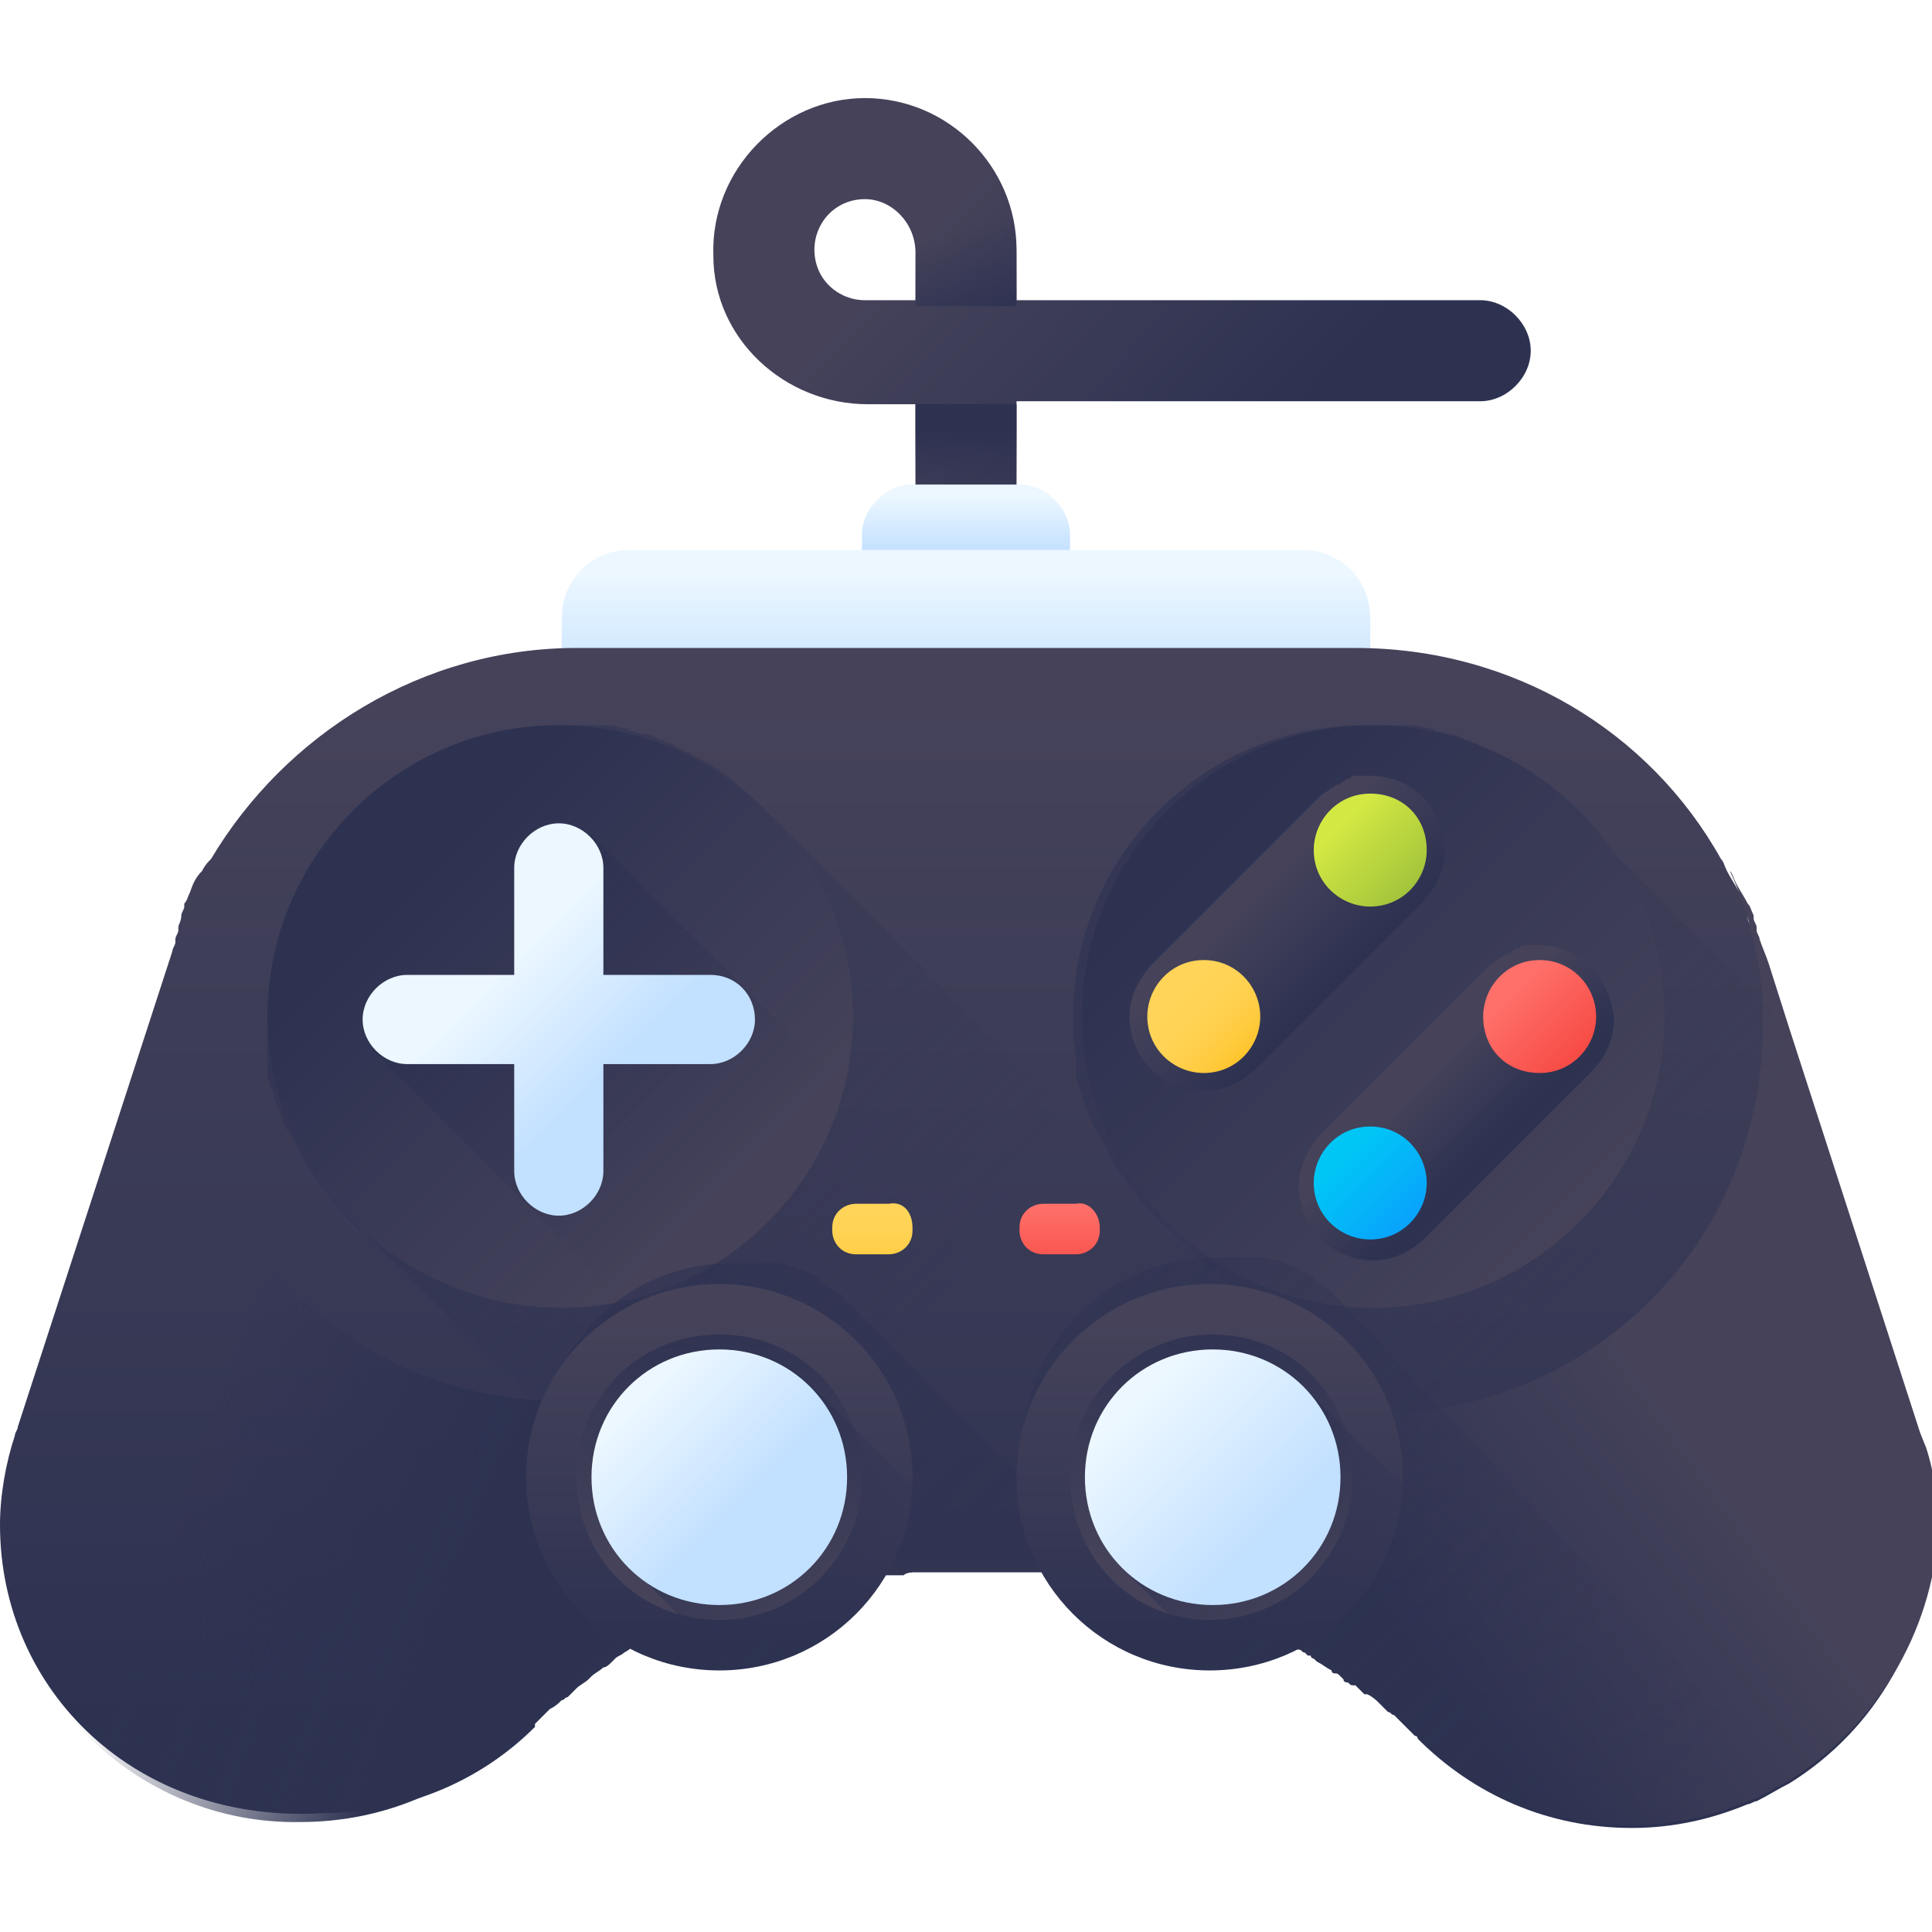 <?xml version="1.0" encoding="utf-8"?>
<!-- Generator: Adobe Illustrator 26.5.0, SVG Export Plug-In . SVG Version: 6.00 Build 0)  -->
<svg version="1.1" id="Layer_1" xmlns="http://www.w3.org/2000/svg" xmlns:xlink="http://www.w3.org/1999/xlink" x="0px" y="0px"
	 width="65px" height="65px" viewBox="0 0 65 65" style="enable-background:new 0 0 65 65;" xml:space="preserve">
<style type="text/css">
	.st0{fill:url(#SVGID_1_);}
	.st1{fill:url(#SVGID_00000108285671541341235380000004437214256520714680_);}
	.st2{fill:url(#SVGID_00000020378640461865547420000004046712986005375897_);}
	.st3{fill:url(#SVGID_00000127724128184527843630000006186137129297860271_);}
	.st4{fill:url(#SVGID_00000028303961540587247550000003216063762238077082_);}
	.st5{fill:url(#SVGID_00000158021575530429903530000014083429225513769390_);}
	.st6{fill:url(#SVGID_00000132792139277943624730000012062133768035653784_);}
	.st7{fill:url(#SVGID_00000096058525527375274740000013324025607290011295_);}
	.st8{fill:url(#SVGID_00000040550324634019305200000000469994907893386896_);}
	.st9{fill:url(#SVGID_00000088848255872126553750000016338486335028892557_);}
	.st10{fill:url(#SVGID_00000065759429589643157430000008012759374431444896_);}
	.st11{fill:url(#SVGID_00000070113489974905755790000008954173487816513433_);}
	.st12{fill:url(#SVGID_00000113339984381533918900000000244907246982267028_);}
	.st13{fill:url(#SVGID_00000095322463604595157000000006495002531729133754_);}
	.st14{fill:url(#SVGID_00000176017201674515198190000016820183268074632079_);}
	.st15{fill:url(#SVGID_00000138555162397056984370000007525494529919598779_);}
	.st16{fill:url(#SVGID_00000145019721295131926610000003202512606817739661_);}
	.st17{fill:url(#SVGID_00000177469152324379896940000009824348855991289994_);}
	.st18{fill:url(#SVGID_00000097475748248485773210000016511216491769816498_);}
	.st19{fill:url(#SVGID_00000097497230031230278330000002162040345238173319_);}
	.st20{fill:url(#SVGID_00000142898804766768354240000010150643568291388094_);}
	.st21{fill:url(#SVGID_00000005958434219131965660000000664496496231114644_);}
	.st22{fill:url(#SVGID_00000052785665175834629830000013425051127668651163_);}
	.st23{fill:url(#SVGID_00000083797543432145247410000012717971706604621464_);}
	.st24{fill:url(#SVGID_00000027584162158553564450000008444100718243767429_);}
	.st25{fill:url(#SVGID_00000157277231030041909270000009284042712542260114_);}
	.st26{fill:url(#SVGID_00000080889149246262884130000001062931251703214756_);}
	.st27{fill:url(#SVGID_00000091014598361282297240000015184551588872824504_);}
	.st28{fill:url(#SVGID_00000129886494969809298830000011933923007590550155_);}
	.st29{fill:url(#SVGID_00000051365409979412276580000008483874622395187372_);}
	.st30{fill:url(#SVGID_00000049910471253303709460000016106328893733585825_);}
</style>
<linearGradient id="SVGID_1_" gradientUnits="userSpaceOnUse" x1="32.439" y1="58.67" x2="42.085" y2="49.495" gradientTransform="matrix(1 0 0 -1 0 65)">
	<stop  offset="0" style="stop-color:#45425A"/>
	<stop  offset="1" style="stop-color:#2D3251"/>
</linearGradient>
<path class="st0" d="M34.2,18.1h-3.4v-4.5h-1.6c-2.8,0-5.2-2.2-5.2-5c-0.1-2.9,2.3-5.3,5.1-5.3h0c2.8,0,5.1,2.3,5.1,5.1v1.7h15.6
	c0.9,0,1.7,0.8,1.7,1.7c0,0.9-0.8,1.7-1.7,1.7H34.2V18.1z M29.1,6.7c-1,0-1.7,0.8-1.7,1.7c0,1,0.8,1.7,1.7,1.7h1.7V8.5
	C30.8,7.5,30,6.7,29.1,6.7z"/>
<linearGradient id="SVGID_00000060739881166586829110000009895202703286884745_" gradientUnits="userSpaceOnUse" x1="32.5" y1="48.306" x2="32.5" y2="46.399" gradientTransform="matrix(1 0 0 -1 0 65)">
	<stop  offset="0" style="stop-color:#ECF7FF"/>
	<stop  offset="1" style="stop-color:#C2E0FF"/>
</linearGradient>
<path style="fill:url(#SVGID_00000060739881166586829110000009895202703286884745_);" d="M36,19.8H29V18c0-0.9,0.8-1.7,1.7-1.7h3.6
	c0.9,0,1.7,0.8,1.7,1.7V19.8z"/>
<linearGradient id="SVGID_00000009583707098580728110000004350138190472603815_" gradientUnits="userSpaceOnUse" x1="32.5" y1="45.681" x2="32.5" y2="41.368" gradientTransform="matrix(1 0 0 -1 0 65)">
	<stop  offset="0" style="stop-color:#ECF7FF"/>
	<stop  offset="1" style="stop-color:#C2E0FF"/>
</linearGradient>
<path style="fill:url(#SVGID_00000009583707098580728110000004350138190472603815_);" d="M46.1,26.4H18.9v-5.6c0-1.3,1-2.3,2.3-2.3
	h22.6c1.3,0,2.3,1,2.3,2.3V26.4z"/>
<linearGradient id="SVGID_00000084509983454580341690000002093314826838634936_" gradientUnits="userSpaceOnUse" x1="32.5" y1="41.587" x2="32.5" y2="6.576" gradientTransform="matrix(1 0 0 -1 0 65)">
	<stop  offset="0" style="stop-color:#45425A"/>
	<stop  offset="1" style="stop-color:#2D3251"/>
</linearGradient>
<path style="fill:url(#SVGID_00000084509983454580341690000002093314826838634936_);" d="M64.6,48.4c0.3,0.9,0.4,1.9,0.4,2.9
	c0,3.7-1.9,6.9-4.8,8.7c-0.4,0.2-0.7,0.4-1.1,0.6c-0.1,0-0.2,0.1-0.3,0.1c-1.2,0.5-2.5,0.8-3.9,0.8c-2.8,0-5.3-1.1-7.2-3
	c0,0,0,0,0,0c0,0,0,0,0,0c0,0,0-0.1-0.1-0.1c-0.1-0.1-0.1-0.1-0.2-0.2c-0.1-0.1-0.1-0.1-0.2-0.2c-0.1-0.1-0.1-0.1-0.2-0.2
	c0,0-0.1-0.1-0.1-0.1c0,0,0,0,0,0c0,0,0,0,0,0c-0.1,0-0.1-0.1-0.2-0.1c-0.1-0.1-0.2-0.2-0.3-0.3c-0.1-0.1-0.2-0.2-0.4-0.3
	c0,0,0,0-0.1,0c0,0,0,0,0,0c0,0,0,0,0,0c0,0,0,0,0,0c0,0-0.1-0.1-0.1-0.1c0,0,0,0,0,0c-0.1-0.1-0.1-0.1-0.2-0.2c0,0,0,0,0,0
	c0,0,0,0-0.1,0c0,0,0,0,0,0c0,0,0,0,0,0c-0.1,0-0.1-0.1-0.2-0.1c0,0-0.1,0-0.1-0.1c0,0-0.1-0.1-0.1-0.1c0,0,0,0,0,0
	c-0.1-0.1-0.1-0.1-0.2-0.1c0,0-0.1,0-0.1-0.1c0,0,0,0,0,0c0,0,0,0,0,0c0,0,0,0,0,0c-0.2-0.1-0.3-0.2-0.5-0.3c0,0-0.1-0.1-0.1-0.1
	c0,0-0.1,0-0.1-0.1c0,0,0,0,0,0v0c0,0,0,0,0,0c0,0,0,0-0.1,0c0,0-0.1-0.1-0.1-0.1c-0.1,0-0.1-0.1-0.2-0.1c-0.1,0-0.1-0.1-0.2-0.1
	c0,0,0,0,0,0c0,0,0,0,0,0c0,0,0,0-0.1,0c-0.1-0.1-0.3-0.2-0.4-0.2c0,0,0,0,0,0c0,0,0,0,0,0c-0.1-0.1-0.3-0.1-0.4-0.2
	c-0.1,0-0.2-0.1-0.2-0.1c-0.1,0-0.1-0.1-0.2-0.1c0,0,0,0,0,0c0,0,0,0,0,0c-0.1,0-0.1-0.1-0.2-0.1c0,0,0,0,0,0c0,0-0.1,0-0.1-0.1
	c-0.1,0-0.2-0.1-0.3-0.1c0,0-0.1,0-0.1-0.1c0,0-0.1,0-0.1,0c0,0,0,0,0,0c0,0,0,0,0,0c0,0,0,0-0.1,0c0,0-0.1,0-0.1,0c0,0,0,0-0.1,0
	c0,0,0,0,0,0c0,0,0,0,0,0c0,0,0,0,0,0c0,0-0.1,0-0.1,0c0,0,0,0-0.1,0c0,0-0.1,0-0.1,0c-0.1,0-0.1-0.1-0.2-0.1c0,0-0.1,0-0.1,0
	c0,0,0,0,0,0c-0.1,0-0.2-0.1-0.3-0.1c0,0,0,0-0.1,0c-0.1-0.1-0.3-0.1-0.4-0.2c-0.1,0-0.1,0-0.2-0.1c-0.1,0-0.2-0.1-0.3-0.1l-0.2-0.1
	c-0.1,0-0.2-0.1-0.3-0.1c0,0,0,0-0.1,0c-0.1,0-0.2-0.1-0.3-0.1c0,0,0,0,0,0c0,0,0,0,0,0c0,0,0,0,0,0c-0.1,0-0.2-0.1-0.3-0.1
	c-0.1,0-0.1,0-0.2,0c-0.1,0-0.2,0-0.3-0.1c-0.1,0-0.2,0-0.3-0.1c-0.1,0-0.1,0-0.2,0c-0.1,0-0.2,0-0.4-0.1c-0.1,0-0.1,0-0.2,0
	c-0.1,0-0.3,0-0.4-0.1c-0.3,0-0.5-0.1-0.8-0.1c-0.1,0-0.2,0-0.3,0c-0.2,0-0.3,0-0.5,0c0,0-0.1,0-0.1,0c-0.1,0-0.3,0-0.4,0
	c-0.2,0-0.3,0-0.5,0c0,0-0.1,0-0.1,0c-0.2,0-0.3,0-0.5,0h0c-0.1,0-0.2,0-0.3,0h0c0,0-0.1,0-0.1,0h0c0,0,0,0,0,0c0,0,0,0,0,0
	c0,0-0.1,0-0.1,0c-0.1,0-0.1,0-0.2,0c0,0-0.1,0-0.1,0c0,0,0,0-0.1,0c0,0,0,0,0,0c0,0,0,0-0.1,0c0,0,0,0,0,0c-0.1,0-0.1,0-0.2,0
	c0,0,0,0,0,0c0,0,0,0,0,0c0,0,0,0,0,0c0,0-0.1,0-0.1,0c-0.1,0-0.2,0-0.3,0c0,0,0,0,0,0c0,0-0.1,0-0.1,0c-0.1,0-0.2,0-0.2,0v0
	c0,0,0,0,0,0h0c0,0,0,0,0,0c0,0-0.1,0-0.1,0c-0.1,0-0.3,0-0.4,0.1c0,0,0,0,0,0c0,0,0,0,0,0c0,0,0,0-0.1,0c0,0,0,0,0,0
	c-0.1,0-0.1,0-0.2,0c0,0,0,0,0,0c0,0-0.1,0-0.1,0c-0.1,0-0.1,0-0.2,0c-0.1,0-0.3,0-0.4,0.1c-0.1,0-0.1,0-0.2,0c-0.1,0-0.1,0-0.2,0
	c0,0,0,0,0,0c0,0-0.1,0-0.1,0c0,0-0.1,0-0.1,0c0,0-0.1,0-0.1,0h0c0,0-0.1,0-0.1,0c0,0,0,0,0,0c0,0-0.1,0-0.1,0c0,0-0.1,0-0.1,0
	c0,0,0,0,0,0c-0.1,0-0.1,0-0.2,0c0,0,0,0,0,0c-0.1,0-0.1,0-0.2,0c0,0,0,0,0,0c0,0,0,0,0,0c0,0,0,0,0,0c-0.2,0-0.4,0.1-0.5,0.1
	c0,0,0,0-0.1,0c0,0,0,0,0,0c0,0,0,0-0.1,0c0,0,0,0,0,0c0,0,0,0-0.1,0c-0.1,0-0.2,0.1-0.3,0.1c-0.1,0-0.1,0-0.2,0
	c-0.1,0-0.2,0.1-0.3,0.1c0,0-0.1,0-0.1,0c0,0-0.1,0-0.1,0s0,0-0.1,0c-0.1,0-0.1,0-0.2,0.1c0,0,0,0-0.1,0c0,0,0,0-0.1,0
	c0,0-0.1,0-0.1,0.1c0,0-0.1,0-0.1,0c-0.1,0-0.1,0-0.2,0.1c0,0-0.1,0-0.1,0c0,0,0,0-0.1,0c0,0,0,0,0,0c0,0-0.1,0-0.1,0
	c-0.1,0-0.1,0.1-0.2,0.1c0,0,0,0-0.1,0c0,0,0,0-0.1,0c0,0,0,0,0,0c0,0,0,0,0,0c0,0,0,0-0.1,0c0,0,0,0-0.1,0c0,0-0.1,0-0.1,0.1
	c-0.1,0.1-0.2,0.1-0.3,0.2c0,0-0.1,0-0.1,0c0,0,0,0,0,0c0,0,0,0,0,0c0,0-0.1,0-0.1,0.1c0,0-0.1,0-0.1,0c0,0,0,0-0.1,0c0,0,0,0,0,0
	c0,0-0.1,0-0.1,0c0,0-0.1,0-0.1,0.1c-0.2,0.1-0.5,0.3-0.7,0.4c-0.1,0-0.2,0.1-0.3,0.1c0,0-0.1,0-0.1,0c0,0-0.1,0.1-0.1,0.1
	c0,0,0,0-0.1,0c0,0,0,0,0,0c0,0,0,0-0.1,0c0,0,0,0-0.1,0c0,0-0.1,0-0.1,0.1c-0.1,0-0.2,0.1-0.2,0.2c-0.2,0.1-0.4,0.3-0.6,0.4
	c-0.1,0.1-0.2,0.1-0.3,0.2c0,0,0,0,0,0c0,0-0.1,0.1-0.1,0.1c-0.1,0.1-0.2,0.2-0.3,0.2c0,0,0,0,0,0c-0.1,0.1-0.3,0.2-0.4,0.3
	c0,0,0,0-0.1,0.1c-0.1,0.1-0.3,0.2-0.4,0.3c-0.1,0.1-0.2,0.2-0.3,0.3c-0.1,0-0.1,0.1-0.2,0.1c-0.1,0.1-0.2,0.2-0.4,0.3
	c-0.1,0.1-0.1,0.1-0.2,0.2c-0.1,0.1-0.1,0.1-0.2,0.2c0,0,0,0,0,0c0,0,0,0-0.1,0.1c0,0,0,0,0,0.1c0,0-0.1,0.1-0.1,0.1
	c0,0,0,0,0.1-0.1c-1.8,1.8-4.3,2.9-7.1,2.9C4.6,61.4,0,56.9,0,51.3c0-1,0.2-2.1,0.5-3c0-0.1,0.1-0.2,0.1-0.3l5.2-16
	c0-0.1,0.1-0.2,0.1-0.3c0,0,0-0.1,0-0.1c0-0.1,0.1-0.2,0.1-0.3c0,0,0,0,0-0.1c0-0.1,0.1-0.2,0.1-0.4c0,0,0,0,0,0
	c0-0.1,0.1-0.2,0.1-0.3c0,0,0-0.1,0-0.1c0.1-0.1,0.1-0.2,0.2-0.4c0.1-0.3,0.2-0.5,0.4-0.7C6.9,29.1,7,29,7.1,28.9
	c2.5-4.2,7.1-7.1,12.3-7.1h26.2c5.3,0,9.9,2.8,12.3,7.1c0.1,0.1,0.1,0.2,0.2,0.4c0.1,0.2,0.3,0.5,0.4,0.7c0.1,0.1,0.1,0.2,0.2,0.4
	c0,0,0,0.1,0,0.1c0,0.1,0.1,0.2,0.1,0.3c0,0,0,0.1,0,0.1c0,0.1,0.1,0.2,0.1,0.3c0.1,0.3,0.2,0.5,0.3,0.8l0.7,2.2l4.4,13.6
	c0,0,0,0,0,0c0,0,0,0,0,0L64.6,48.4C64.6,48.4,64.6,48.4,64.6,48.4z"/>
<linearGradient id="SVGID_00000033341883821687175930000002365301025097482127_" gradientUnits="userSpaceOnUse" x1="7.907" y1="19.707" x2="17.145" y2="15.884" gradientTransform="matrix(1 0 0 -1 0 65)">
	<stop  offset="0" style="stop-color:#2D3251;stop-opacity:0"/>
	<stop  offset="4.880000e-02" style="stop-color:#2D3251;stop-opacity:4.705900e-02"/>
	<stop  offset="1" style="stop-color:#2D3251"/>
</linearGradient>
<path style="fill:url(#SVGID_00000033341883821687175930000002365301025097482127_);" d="M25,53.5c0,0-0.1,0-0.1,0.1
	c0,0-0.1,0-0.1,0c0,0,0,0,0,0c-0.1,0-0.1,0-0.2,0.1c0,0-0.1,0-0.1,0c0,0,0,0-0.1,0c0,0-0.1,0-0.1,0.1c-0.1,0-0.1,0.1-0.2,0.1
	c0,0,0,0-0.1,0c0,0,0,0-0.1,0c-0.1,0-0.2,0.1-0.3,0.1c-0.1,0.1-0.2,0.1-0.3,0.2c0,0,0,0,0,0c0,0-0.1,0-0.1,0c0,0,0,0,0,0
	c0,0,0,0,0,0c-0.1,0-0.1,0.1-0.2,0.1c0,0,0,0-0.1,0c0,0-0.1,0-0.1,0.1c0,0-0.1,0-0.1,0.1c0,0,0,0,0,0c-0.2,0.1-0.5,0.2-0.7,0.4
	c-0.1,0-0.2,0.1-0.3,0.1c0,0-0.1,0-0.1,0c-0.1,0.1-0.2,0.1-0.3,0.2c0,0,0,0-0.1,0c0,0,0,0,0,0c0,0,0,0-0.1,0
	c-0.1,0.1-0.2,0.1-0.2,0.2c-0.2,0.1-0.4,0.3-0.6,0.4c-0.1,0.1-0.2,0.1-0.3,0.2c0,0,0,0,0,0c0,0-0.1,0.1-0.1,0.1
	c-0.1,0.1-0.2,0.2-0.3,0.3c0,0,0,0,0,0c-0.1,0.1-0.3,0.2-0.4,0.3c0,0,0,0-0.1,0.1c-0.1,0.1-0.3,0.2-0.4,0.3
	c-0.1,0.1-0.2,0.2-0.3,0.3c-0.1,0-0.1,0.1-0.2,0.1c-0.1,0.1-0.2,0.2-0.4,0.3c-0.1,0.1-0.2,0.2-0.3,0.3c0,0,0,0,0,0l-0.1,0.1
	c-0.1,0.1-0.1,0.1-0.2,0.2c0,0,0,0,0,0c-1.8,1.8-4.3,2.9-7.1,2.9C4.6,61.4,0,56.9,0,51.3c0-1,0.2-2.1,0.5-3c0-0.1,0.1-0.2,0.1-0.3
	l5.2-16c0-0.1,0.1-0.2,0.1-0.3c0,0,0-0.1,0-0.1c0-0.1,0.1-0.2,0.1-0.3c0,0,0,0,0-0.1c0-0.1,0.1-0.2,0.1-0.4c0,0,0,0,0,0
	c0-0.1,0.1-0.2,0.1-0.3c0,0,0-0.1,0-0.1c0.1-0.1,0.1-0.2,0.2-0.4c0.1-0.3,0.2-0.5,0.4-0.7C6.9,29.1,7,29,7.1,28.9
	c-0.7,1.6-1.1,3.4-1.1,5.3c0,2.6,0.8,5.1,2.1,7.1c2.1,3.2,5.7,5.5,9.8,5.8c0.1,0,0.3,0,0.4,0c0.2,0,0.4,0,0.6,0c0.2,0,0.4,0,0.6,0
	c0.3,0,0.5,0,0.8-0.1c0.2,0,0.4,0,0.6-0.1c0.5-0.1,0.9-0.2,1.4-0.3L25,53.5z"/>
<linearGradient id="SVGID_00000121250549229755030680000001337382368421001861_" gradientUnits="userSpaceOnUse" x1="55.801" y1="18.21" x2="46.159" y2="11.197" gradientTransform="matrix(1 0 0 -1 0 65)">
	<stop  offset="0" style="stop-color:#45425A"/>
	<stop  offset="1" style="stop-color:#2D3251"/>
</linearGradient>
<path style="fill:url(#SVGID_00000121250549229755030680000001337382368421001861_);" d="M60.2,59.9c-0.4,0.2-0.7,0.4-1.1,0.6
	c-0.1,0-0.2,0.1-0.3,0.1c-1.2,0.5-2.5,0.8-3.9,0.8c-2.8,0-5.3-1.1-7.2-3c0,0,0,0,0,0c0,0,0,0,0,0c0,0,0-0.1-0.1-0.1
	c-0.1-0.1-0.1-0.1-0.2-0.2c-0.1-0.1-0.1-0.1-0.2-0.2c-0.1-0.1-0.1-0.1-0.2-0.2c0,0-0.1-0.1-0.1-0.1c0,0,0,0-0.1-0.1
	c-0.1,0-0.1-0.1-0.2-0.1c-0.1-0.1-0.2-0.2-0.3-0.3c-0.1-0.1-0.2-0.2-0.4-0.3c0,0,0,0-0.1,0c0,0,0,0,0,0c0,0,0,0,0,0c0,0,0,0,0,0
	c0,0-0.1-0.1-0.1-0.1c0,0,0,0,0,0c-0.1-0.1-0.1-0.1-0.2-0.2c0,0-0.1,0-0.1-0.1c0,0,0,0,0,0c0,0,0,0,0,0c0,0,0,0,0,0
	c-0.1,0-0.1-0.1-0.2-0.1c0,0-0.1,0-0.1-0.1c0,0-0.1-0.1-0.1-0.1c0,0,0,0,0,0c-0.1,0-0.1-0.1-0.2-0.1c0,0-0.1,0-0.1-0.1c0,0,0,0,0,0
	c0,0,0,0,0,0c-0.2-0.1-0.3-0.2-0.5-0.3c0,0-0.1-0.1-0.1-0.1c0,0-0.1-0.1-0.1-0.1h0v0c0,0,0,0-0.1,0c0,0-0.1-0.1-0.1-0.1
	c-0.1-0.1-0.2-0.1-0.4-0.2c0,0,0,0,0,0c0,0,0,0,0,0c0,0,0,0-0.1,0c-0.1-0.1-0.3-0.2-0.4-0.2c0,0,0,0,0,0c-0.1-0.1-0.3-0.1-0.4-0.2
	c-0.1,0-0.2-0.1-0.2-0.1c-0.1,0-0.1-0.1-0.2-0.1c0,0,0,0,0,0c0,0,0,0,0,0c-0.1,0-0.1-0.1-0.2-0.1c0,0-0.1,0-0.1-0.1
	c-0.1,0-0.2-0.1-0.3-0.1c0,0-0.1,0-0.1-0.1c0,0-0.1,0-0.1,0c0,0,0,0-0.1,0c0,0-0.1,0-0.1,0c0,0,0,0-0.1,0c0,0,0,0,0,0c0,0,0,0,0,0
	c0,0-0.1,0-0.1,0c0,0,0,0-0.1,0c0,0-0.1,0-0.1,0c-0.1,0-0.1,0-0.2-0.1c0,0-0.1,0-0.1,0c0,0,0,0,0,0c0,0-0.1,0-0.1,0l2.7-6.9
	c0.4,0.1,0.9,0.2,1.4,0.3c0,0,0,0,0,0c0.2,0,0.4,0.1,0.6,0.1c0.1,0,0.3,0,0.4,0c0.1,0,0.3,0,0.4,0c0,0,0.1,0,0.1,0
	c0.2,0,0.4,0,0.5,0c0.2,0,0.4,0,0.6,0c0.2,0,0.4,0,0.6,0c4-0.4,7.5-2.6,9.6-5.8c1.3-2,2.1-4.5,2.1-7.1c0-0.3,0-0.7,0-1
	c-0.1-1.5-0.5-3-1.1-4.3c0.1,0.1,0.1,0.2,0.2,0.4c0.1,0.2,0.3,0.5,0.4,0.7c0.1,0.1,0.1,0.2,0.2,0.4c0,0,0,0.1,0,0.1
	c0,0.1,0.1,0.2,0.1,0.3c0,0,0,0.1,0,0.1c0,0.1,0.1,0.2,0.1,0.3c0.1,0.3,0.2,0.5,0.3,0.8l0.7,2.2l4.4,13.6c0,0,0,0,0,0l0.2,0.5
	c0,0,0,0,0,0c0.3,0.9,0.4,1.9,0.4,2.9C65,54.9,63.1,58.1,60.2,59.9z"/>
<linearGradient id="SVGID_00000115501103068190696750000000422118492998891396_" gradientUnits="userSpaceOnUse" x1="54.092" y1="22.841" x2="31.255" y2="45.677" gradientTransform="matrix(1 0 0 -1 0 65)">
	<stop  offset="0" style="stop-color:#2D3251;stop-opacity:0"/>
	<stop  offset="4.880000e-02" style="stop-color:#2D3251;stop-opacity:4.705900e-02"/>
	<stop  offset="1" style="stop-color:#2D3251"/>
</linearGradient>
<path style="fill:url(#SVGID_00000115501103068190696750000000422118492998891396_);" d="M64.6,48.4c0.3,0.9,0.4,1.9,0.4,2.9
	c0,3.7-1.9,6.9-4.8,8.7c-0.4,0.2-0.7,0.4-1.1,0.6c-0.1,0-0.2,0.1-0.3,0.1L45.4,47.4l-0.3-0.3l-3.9-3.9l-1.6-1.6c0,0,0,0,0,0
	c-0.1-0.1-0.3-0.2-0.4-0.3c-0.1-0.1-0.1-0.1-0.2-0.2c-0.2-0.2-0.3-0.4-0.5-0.6c-0.2-0.2-0.3-0.4-0.5-0.6c0,0,0,0,0,0
	c-0.2-0.2-0.3-0.5-0.5-0.7c-0.1-0.1-0.1-0.2-0.2-0.4c0-0.1-0.1-0.2-0.1-0.2c0-0.1-0.1-0.1-0.1-0.2c0-0.1,0-0.1-0.1-0.1
	c0-0.1,0-0.1-0.1-0.2c0-0.1-0.1-0.1-0.1-0.2c-0.1-0.2-0.2-0.5-0.3-0.7c0-0.1-0.1-0.2-0.1-0.3c0-0.1,0-0.2-0.1-0.3
	c0-0.1-0.1-0.3-0.1-0.4c0-0.1,0-0.2,0-0.2c0-0.1,0-0.2,0-0.3c0-0.1,0-0.1,0-0.2c-0.1-0.4-0.1-0.8-0.1-1.3c0-5.4,4.4-9.8,9.8-9.8
	c0.1,0,0.2,0,0.3,0c0.1,0,0.1,0,0.2,0c0.1,0,0.2,0,0.3,0c0.2,0,0.3,0,0.5,0c0.1,0,0.1,0,0.2,0c0,0,0.1,0,0.1,0c0,0,0.1,0,0.1,0
	c0.2,0,0.3,0.1,0.5,0.1c0.1,0,0.1,0,0.2,0.1c0.2,0,0.3,0.1,0.5,0.1c0,0,0,0,0,0c0.2,0,0.3,0.1,0.5,0.2c0,0,0,0,0.1,0
	c0.1,0,0.1,0.1,0.2,0.1c0.1,0,0.2,0.1,0.2,0.1c0.1,0,0.1,0.1,0.2,0.1c0,0,0,0,0,0c0.1,0,0.1,0.1,0.2,0.1c0.1,0,0.2,0.1,0.2,0.1
	c0.1,0,0.1,0.1,0.2,0.1c0.1,0,0.1,0.1,0.2,0.1c0.1,0,0.1,0.1,0.2,0.1c0.3,0.2,0.6,0.4,0.8,0.6c0.5,0.4,0.9,0.8,1.3,1.2l0,0l5.5,5.5
	l1,1l4.4,13.6c0,0,0,0,0,0L64.6,48.4C64.6,48.4,64.6,48.4,64.6,48.4z"/>
<linearGradient id="SVGID_00000108268489840649971720000005605543697717722022_" gradientUnits="userSpaceOnUse" x1="1288.356" y1="-360.064" x2="1301.117" y2="-372.825" gradientTransform="matrix(-1.004 0 0 1.004 1346.595 402.73)">
	<stop  offset="0" style="stop-color:#45425A"/>
	<stop  offset="1" style="stop-color:#2D3251"/>
</linearGradient>
<path style="fill:url(#SVGID_00000108268489840649971720000005605543697717722022_);" d="M56,34.2c0,5.4-4.4,9.8-9.8,9.8
	c-5.4,0-9.8-4.4-9.8-9.8c0-5.4,4.4-9.8,9.8-9.8C51.6,24.4,56,28.8,56,34.2z"/>
<linearGradient id="SVGID_00000155842985068491762800000016545199421979410869_" gradientUnits="userSpaceOnUse" x1="30.101" y1="19.523" x2="1.397" y2="48.227" gradientTransform="matrix(1 0 0 -1 0 65)">
	<stop  offset="0" style="stop-color:#2D3251;stop-opacity:0"/>
	<stop  offset="4.880000e-02" style="stop-color:#2D3251;stop-opacity:4.705900e-02"/>
	<stop  offset="1" style="stop-color:#2D3251"/>
</linearGradient>
<path style="fill:url(#SVGID_00000155842985068491762800000016545199421979410869_);" d="M47.2,48.7L59,60.5c-0.1,0-0.2,0.1-0.3,0.1
	c-1.2,0.5-2.5,0.8-3.9,0.8c-2.8,0-5.3-1.1-7.2-3c0,0,0.1,0.1,0.1,0.1c0-0.1-0.1-0.1-0.2-0.2c0,0,0,0,0,0c0,0-0.1-0.1-0.1-0.1
	c-0.1-0.1-0.3-0.3-0.4-0.4c-0.1-0.1-0.1-0.1-0.2-0.2c-0.1-0.1-0.1-0.1-0.2-0.2c0,0,0,0,0,0c-0.1,0-0.1-0.1-0.2-0.1
	c-0.1-0.1-0.2-0.2-0.3-0.3c-0.1-0.1-0.2-0.2-0.4-0.3c0,0,0,0-0.1,0c0,0,0,0,0,0c0,0,0,0,0,0c0,0,0,0,0,0c0,0-0.1-0.1-0.1-0.1
	c0,0,0,0,0,0c-0.1-0.1-0.1-0.1-0.2-0.2c0,0-0.1,0-0.1-0.1c0,0,0,0,0,0c0,0,0,0,0,0c0,0,0,0,0,0c-0.1,0-0.1-0.1-0.2-0.1
	c0,0-0.1,0-0.1-0.1c0,0-0.1-0.1-0.1-0.1c0,0,0,0,0,0c-0.1,0-0.1-0.1-0.2-0.1c0,0-0.1,0-0.1-0.1c0,0,0,0-0.1,0c0,0,0,0,0,0
	c-0.2-0.1-0.3-0.2-0.5-0.3c-0.1-0.1-0.2-0.1-0.2-0.2c0,0,0,0,0,0v0c0,0,0,0,0,0c0,0,0,0-0.1,0c0,0-0.1,0-0.1-0.1
	c-0.1,0-0.1-0.1-0.2-0.1c-0.1,0-0.1-0.1-0.2-0.1c0,0,0,0,0,0c0,0,0,0,0,0c0,0,0,0-0.1,0c-0.1-0.1-0.3-0.2-0.4-0.2c0,0,0,0,0,0
	c-0.1-0.1-0.3-0.1-0.4-0.2c-0.1,0-0.2-0.1-0.2-0.1c-0.1,0-0.1-0.1-0.2-0.1c0,0,0,0,0,0c0,0,0,0,0,0c-0.1,0-0.1-0.1-0.2-0.1
	c0,0,0,0,0,0c-0.1-0.1-0.3-0.1-0.4-0.2c-0.1,0-0.1-0.1-0.2-0.1c0,0,0,0,0,0c0,0,0,0,0,0c-0.1,0-0.1,0-0.2-0.1c0,0,0,0-0.1,0
	c0,0,0,0,0,0c0,0,0,0,0,0c0,0-0.1,0-0.1,0c0,0,0,0-0.1,0c0,0-0.1,0-0.1,0c-0.1,0-0.1,0-0.2-0.1c0,0-0.1,0-0.1,0c0,0,0,0,0,0
	c-0.1,0-0.2-0.1-0.3-0.1c0,0,0,0-0.1,0c-0.1-0.1-0.3-0.1-0.4-0.2c-0.1,0-0.1,0-0.2-0.1c-0.1,0-0.2-0.1-0.3-0.1l-0.2-0.1
	c-0.1,0-0.2-0.1-0.3-0.1c0,0,0,0-0.1,0c-0.1,0-0.2-0.1-0.3-0.1c0,0,0,0,0,0c0,0,0,0,0,0c0,0,0,0,0,0c-0.1,0-0.2-0.1-0.3-0.1
	c-0.1,0-0.1,0-0.2,0c-0.1,0-0.2,0-0.3-0.1c-0.1,0-0.2,0-0.3-0.1c-0.1,0-0.1,0-0.2,0c-0.1,0-0.2,0-0.4-0.1c-0.1,0-0.1,0-0.2,0
	c-0.1,0-0.3,0-0.4-0.1c-0.3,0-0.5-0.1-0.8-0.1c-0.1,0-0.2,0-0.3,0c-0.2,0-0.3,0-0.5,0c0,0-0.1,0-0.1,0c-0.1,0-0.3,0-0.4,0
	c-0.2,0-0.3,0-0.5,0c0,0-0.1,0-0.1,0c-0.2,0-0.3,0-0.5,0h0c-0.1,0-0.2,0-0.3,0h-0.1c-0.1,0-0.1,0-0.2,0c0,0,0,0,0,0c0,0,0,0,0,0
	c-0.1,0-0.2,0-0.3,0c0,0-0.1,0-0.1,0c0,0-0.1,0-0.1,0c0,0,0,0-0.1,0c-0.1,0-0.2,0-0.3,0c0,0,0,0,0,0c0,0,0,0,0,0c0,0,0,0,0,0
	c0,0-0.1,0-0.1,0c-0.1,0-0.2,0-0.3,0c0,0-0.1,0-0.1,0c-0.1,0-0.2,0-0.2,0c0,0,0,0,0,0h0c0,0,0,0,0,0c0,0-0.1,0-0.1,0
	c-0.1,0-0.3,0-0.4,0.1c0,0,0,0,0,0c0,0,0,0,0,0c0,0,0,0-0.1,0c0,0,0,0,0,0c-0.1,0-0.1,0-0.2,0c0,0-0.1,0-0.1,0c-0.1,0-0.1,0-0.2,0
	c-0.1,0-0.3,0-0.4,0.1c-0.1,0-0.1,0-0.2,0c-0.1,0-0.1,0-0.2,0c0,0,0,0,0,0c0,0-0.1,0-0.1,0c0,0-0.1,0-0.1,0c0,0-0.1,0-0.1,0h0
	c0,0-0.1,0-0.1,0c0,0,0,0,0,0c0,0-0.1,0-0.1,0c0,0-0.1,0-0.1,0c0,0,0,0,0,0c-0.1,0-0.1,0-0.2,0c0,0,0,0,0,0c-0.1,0-0.1,0-0.2,0
	c0,0,0,0-0.1,0c0,0,0,0,0,0v0c0,0,0,0,0,0c-0.2,0-0.4,0.1-0.5,0.1c0,0,0,0-0.1,0c0,0,0,0,0,0c0,0,0,0-0.1,0c0,0,0,0-0.1,0
	c-0.1,0-0.2,0.1-0.3,0.1c-0.1,0-0.1,0-0.2,0c-0.1,0-0.2,0.1-0.3,0.1c0,0-0.1,0-0.1,0c0,0-0.1,0-0.1,0c0,0-0.1,0-0.1,0
	c-0.1,0-0.1,0-0.2,0.1c0,0,0,0-0.1,0c0,0,0,0-0.1,0c0,0,0,0-0.1,0c-0.1,0-0.2,0.1-0.3,0.1c0,0-0.1,0-0.1,0L20,49.2l-0.4-0.4
	l-7.2-7.2c0,0,0,0,0,0c-0.1-0.1-0.2-0.2-0.4-0.3h0c0,0,0,0,0,0c-0.1-0.1-0.1-0.1-0.2-0.2c-0.2-0.2-0.3-0.4-0.5-0.6
	c-0.2-0.2-0.3-0.4-0.5-0.6c0,0,0,0,0,0c-0.2-0.3-0.5-0.7-0.7-1.1c0-0.1-0.1-0.2-0.1-0.2c0-0.1-0.1-0.1-0.1-0.2c0,0,0-0.1-0.1-0.1
	c0-0.1,0-0.1-0.1-0.2c0-0.1-0.1-0.1-0.1-0.2c-0.1-0.2-0.2-0.5-0.3-0.7c0-0.1-0.1-0.2-0.1-0.3c0-0.1,0-0.2-0.1-0.3
	c0-0.1-0.1-0.3-0.1-0.4c0-0.1,0-0.2,0-0.2c0-0.1,0-0.2,0-0.3c0-0.1,0-0.1,0-0.2C9,35.1,9,34.6,9,34.2c0-5.4,4.4-9.8,9.8-9.8
	c0.1,0,0.2,0,0.3,0c0.1,0,0.1,0,0.2,0c0.1,0,0.2,0,0.3,0c0.2,0,0.3,0,0.5,0c0.1,0,0.1,0,0.2,0c0,0,0.1,0,0.1,0c0,0,0.1,0,0.1,0
	c0.2,0,0.3,0.1,0.5,0.1c0.1,0,0.1,0,0.2,0.1c0.2,0,0.3,0.1,0.5,0.1c0,0,0,0,0,0c0.2,0,0.3,0.1,0.5,0.2c0,0,0,0,0.1,0
	c0.1,0,0.1,0.1,0.2,0.1c0.1,0,0.2,0.1,0.2,0.1c0.1,0,0.1,0.1,0.2,0.1c0,0,0,0,0,0c0.1,0,0.1,0.1,0.2,0.1c0.1,0,0.2,0.1,0.2,0.1
	c0.1,0,0.1,0.1,0.2,0.1c0.1,0,0.1,0.1,0.2,0.1c0.1,0,0.1,0.1,0.2,0.1c0.3,0.2,0.6,0.4,0.8,0.6c0.5,0.4,0.9,0.8,1.3,1.2l0,0
	l11.4,11.4l3.6,3.6l0.5,0.5l3.8,3.8l0.1,0.1L47.2,48.7z"/>
<linearGradient id="SVGID_00000156553197581518983560000000698722400612288188_" gradientUnits="userSpaceOnUse" x1="913.43" y1="-361.254" x2="923.969" y2="-371.793" gradientTransform="matrix(-1.004 0 0 1.004 941.696 402.73)">
	<stop  offset="0" style="stop-color:#45425A"/>
	<stop  offset="1" style="stop-color:#2D3251"/>
</linearGradient>
<path style="fill:url(#SVGID_00000156553197581518983560000000698722400612288188_);" d="M28.7,34.2c0,5.4-4.4,9.8-9.8,9.8
	S9,39.6,9,34.2c0-5.4,4.4-9.8,9.8-9.8S28.7,28.8,28.7,34.2z"/>
<linearGradient id="SVGID_00000132077086688776424110000014860657428477217982_" gradientUnits="userSpaceOnUse" x1="24.127" y1="25.498" x2="12.86" y2="36.765" gradientTransform="matrix(1 0 0 -1 0 65)">
	<stop  offset="0" style="stop-color:#2D3251;stop-opacity:0"/>
	<stop  offset="4.880000e-02" style="stop-color:#2D3251;stop-opacity:4.705900e-02"/>
	<stop  offset="1" style="stop-color:#2D3251"/>
</linearGradient>
<path style="fill:url(#SVGID_00000132077086688776424110000014860657428477217982_);" d="M28.3,36.5l-8.3-8.3
	c-0.3-0.3-0.7-0.5-1.2-0.5c-0.8,0-1.5,0.7-1.5,1.5v3.6h-3.6c-0.8,0-1.5,0.7-1.5,1.5c0,0.5,0.2,0.9,0.5,1.2l8.3,8.3
	C24.7,42.8,27.5,40.1,28.3,36.5z"/>
<linearGradient id="SVGID_00000040561417887771607840000005601819923661348243_" gradientUnits="userSpaceOnUse" x1="17.094" y1="32.53" x2="20.596" y2="29.029" gradientTransform="matrix(1 0 0 -1 0 65)">
	<stop  offset="0" style="stop-color:#ECF7FF"/>
	<stop  offset="1" style="stop-color:#C2E0FF"/>
</linearGradient>
<path style="fill:url(#SVGID_00000040561417887771607840000005601819923661348243_);" d="M23.9,32.8h-3.6v-3.6
	c0-0.8-0.7-1.5-1.5-1.5s-1.5,0.7-1.5,1.5v3.6h-3.6c-0.8,0-1.5,0.7-1.5,1.5s0.7,1.5,1.5,1.5h3.6v3.6c0,0.8,0.7,1.5,1.5,1.5
	s1.5-0.7,1.5-1.5v-3.6h3.6c0.8,0,1.5-0.7,1.5-1.5S24.8,32.8,23.9,32.8z"/>
<linearGradient id="SVGID_00000111870419116963624510000006462877283311951248_" gradientUnits="userSpaceOnUse" x1="50.393" y1="-2.55" x2="8.089" y2="39.754" gradientTransform="matrix(1 0 0 -1 0 65)">
	<stop  offset="0" style="stop-color:#2D3251;stop-opacity:0"/>
	<stop  offset="4.880000e-02" style="stop-color:#2D3251;stop-opacity:4.705900e-02"/>
	<stop  offset="1" style="stop-color:#2D3251"/>
</linearGradient>
<path style="fill:url(#SVGID_00000111870419116963624510000006462877283311951248_);" d="M60.2,59.9c-0.4,0.2-0.7,0.4-1.1,0.6
	c-0.1,0-0.2,0.1-0.3,0.1c-1.2,0.5-2.5,0.8-3.9,0.8c-2.8,0-5.3-1.1-7.2-3c0,0,0.1,0.1,0.1,0.1c0-0.1-0.1-0.1-0.2-0.2c0,0,0,0,0,0
	c0,0,0-0.1-0.1-0.1c-0.1-0.1-0.3-0.3-0.4-0.4c-0.1-0.1-0.1-0.1-0.2-0.2c-0.1-0.1-0.1-0.1-0.2-0.2c0,0,0,0,0,0
	c-0.1,0-0.1-0.1-0.2-0.1c-0.1-0.1-0.2-0.2-0.3-0.3c-0.1-0.1-0.2-0.2-0.4-0.3c0,0,0,0-0.1,0c0,0,0,0,0,0c0,0,0,0,0,0c0,0,0,0,0,0
	c0,0-0.1-0.1-0.1-0.1c0,0,0,0,0,0c-0.1-0.1-0.1-0.1-0.2-0.2c0,0,0,0,0,0c0,0,0,0-0.1,0c0,0,0,0,0,0c0,0,0,0,0,0c0,0,0,0,0,0
	c-0.1,0-0.1-0.1-0.2-0.1c0,0-0.1,0-0.1-0.1c0,0-0.1-0.1-0.1-0.1c0,0,0,0,0,0c-0.1,0-0.1-0.1-0.2-0.1c0,0-0.1,0-0.1-0.1
	c0,0,0,0-0.1,0c0,0,0,0,0,0c-0.2-0.1-0.3-0.2-0.5-0.3c-0.1-0.1-0.2-0.1-0.2-0.2c0,0,0,0,0,0v0c0,0,0,0,0,0c0,0,0,0-0.1,0
	c0,0-0.1,0-0.1-0.1c-0.1,0-0.1-0.1-0.2-0.1c-0.1,0-0.1-0.1-0.2-0.1c0,0,0,0,0,0c0,0,0,0-0.1,0c-0.1-0.1-0.3-0.2-0.4-0.2c0,0,0,0,0,0
	c-0.1-0.1-0.3-0.1-0.4-0.2c-0.1,0-0.2-0.1-0.2-0.1c-0.1,0-0.1-0.1-0.2-0.1c0,0,0,0,0,0c0,0,0,0,0,0c-0.1,0-0.1-0.1-0.2-0.1
	c0,0,0,0,0,0c-0.1-0.1-0.3-0.1-0.4-0.2c-0.1,0-0.1-0.1-0.2-0.1c0,0,0,0,0,0c0,0,0,0,0,0c-0.1,0-0.1-0.1-0.2-0.1c0,0,0,0-0.1,0
	c0,0,0,0,0,0c0,0,0,0,0,0c0,0-0.1,0-0.1,0c0,0,0,0-0.1,0c0,0-0.1,0-0.1,0c-0.1,0-0.1,0-0.2-0.1c0,0-0.1,0-0.1,0c0,0,0,0,0,0
	c-0.1,0-0.2-0.1-0.3-0.1c0,0,0,0-0.1,0c-0.1-0.1-0.3-0.1-0.4-0.2c-0.1,0-0.1,0-0.2-0.1c-0.1,0-0.2-0.1-0.3-0.1l-0.2-0.1
	c-0.1,0-0.3-0.1-0.4-0.1c-0.1,0-0.2-0.1-0.3-0.1c0,0,0,0,0,0c0,0,0,0,0,0c0,0,0,0,0,0c-0.1,0-0.2-0.1-0.3-0.1c-0.1,0-0.1,0-0.2,0
	c-0.1,0-0.2,0-0.3-0.1c-0.1,0-0.2,0-0.3-0.1c-0.1,0-0.1,0-0.2,0c-0.1,0-0.2,0-0.4-0.1c-0.1,0-0.1,0-0.2,0c-0.1,0-0.3,0-0.4-0.1
	c-0.3,0-0.5-0.1-0.8-0.1c-0.1,0-0.2,0-0.3,0c-0.2,0-0.3,0-0.5,0c0,0-0.1,0-0.1,0c-0.1,0-0.3,0-0.4,0c-0.2,0-0.3,0-0.5,0
	c0,0-0.1,0-0.1,0c-0.2,0-0.3,0-0.5,0h0c-0.1,0-0.2,0-0.3,0h-0.1c0,0-0.1,0-0.1,0h0c0,0,0,0,0,0c-0.1,0-0.1,0-0.2,0
	c-0.1,0-0.1,0-0.2,0c0,0-0.1,0-0.1,0c0,0,0,0-0.1,0c0,0-0.1,0-0.1,0c0,0,0,0,0,0c-0.1,0-0.1,0-0.2,0c0,0,0,0,0,0c0,0,0,0,0,0
	c0,0,0,0,0,0c0,0-0.1,0-0.1,0c-0.1,0-0.2,0-0.3,0c0,0,0,0,0,0c0,0-0.1,0-0.1,0c-0.1,0-0.2,0-0.2,0c0,0,0,0,0,0h0c0,0,0,0,0,0
	c0,0-0.1,0-0.1,0c-0.1,0-0.3,0-0.4,0.1c0,0,0,0,0,0c0,0,0,0,0,0c0,0,0,0-0.1,0c0,0,0,0,0,0c-0.1,0-0.1,0-0.2,0c0,0,0,0,0,0
	c0,0-0.1,0-0.1,0c-0.1,0-0.1,0-0.2,0c-0.1,0-0.3,0-0.4,0.1c-0.1,0-0.1,0-0.2,0c-0.1,0-0.1,0-0.2,0c0,0,0,0,0,0c0,0-0.1,0-0.1,0
	c0,0-0.1,0-0.1,0c0,0-0.1,0-0.1,0h0c0,0-0.1,0-0.1,0c0,0,0,0,0,0c0,0-0.1,0-0.1,0c0,0-0.1,0-0.1,0c0,0,0,0,0,0c-0.1,0-0.1,0-0.2,0
	c0,0,0,0,0,0c-0.1,0-0.1,0-0.2,0.1c0,0,0,0,0,0c0,0,0,0,0,0l0,0c-0.2,0-0.4,0.1-0.5,0.1c0,0,0,0-0.1,0c0,0,0,0-0.1,0c0,0,0,0,0,0
	c0,0,0,0-0.1,0c-0.1,0-0.2,0.1-0.3,0.1c-0.1,0-0.1,0-0.2,0.1c-0.1,0-0.2,0.1-0.3,0.1c0,0-0.1,0-0.1,0c0,0-0.1,0-0.1,0s0,0-0.1,0
	c-0.1,0-0.1,0-0.2,0.1c0,0,0,0-0.1,0c0,0,0,0-0.1,0c0,0-0.1,0-0.1,0c0,0-0.1,0-0.1,0.1c-0.1,0-0.1,0-0.2,0.1c0,0-0.1,0-0.1,0
	c0,0-0.1,0-0.1,0c-0.1,0-0.2,0.1-0.3,0.1c0,0,0,0-0.1,0c0,0,0,0-0.1,0c0,0,0,0,0,0c0,0,0,0,0,0c0,0-0.1,0-0.1,0.1c0,0-0.1,0-0.1,0.1
	c-0.1,0.1-0.2,0.1-0.3,0.2c0,0-0.1,0-0.1,0c0,0,0,0,0,0c0,0-0.1,0-0.1,0.1c0,0-0.1,0-0.1,0c0,0,0,0-0.1,0c0,0,0,0,0,0
	c-0.1,0-0.2,0.1-0.2,0.1c-0.2,0.1-0.5,0.3-0.7,0.4c-0.1,0-0.2,0.1-0.3,0.1c0,0-0.1,0-0.1,0c-0.1,0-0.1,0.1-0.2,0.1c0,0,0,0,0,0
	c0,0,0,0-0.1,0c0,0,0,0-0.1,0c0,0,0,0,0,0c0,0,0,0-0.1,0c-0.1,0-0.2,0.1-0.2,0.2l-1.1-1.1c0,0,0,0,0,0c0,0,0,0-0.1-0.1
	c0,0,0,0-0.1-0.1c0,0-0.1-0.1-0.1-0.1c0,0-0.1-0.1-0.1-0.1c0,0-0.1-0.1-0.1-0.1c-0.1-0.1-0.2-0.2-0.3-0.4c-0.1-0.1-0.2-0.3-0.3-0.4
	c0,0-0.1-0.1-0.1-0.1c-0.1-0.1-0.2-0.3-0.2-0.4c-0.1-0.2-0.2-0.4-0.3-0.6c0,0,0,0,0,0c0-0.1-0.1-0.2-0.1-0.3c0-0.1,0-0.1-0.1-0.2
	c0-0.1,0-0.1,0-0.2c0-0.1,0-0.1,0-0.2c0-0.1,0-0.1,0-0.2c0,0,0,0,0,0c0-0.1,0-0.1,0-0.2c0,0,0-0.1,0-0.1c0,0,0-0.1,0-0.1
	c0,0,0-0.1,0-0.1c0-0.1,0-0.1,0-0.2c0,0,0-0.1,0-0.1c0,0,0-0.1,0-0.1c0-0.1,0-0.2,0-0.3c0-0.1,0-0.1,0-0.2c0-0.8,0.1-1.6,0.4-2.3
	c0-0.1,0.1-0.2,0.1-0.3c0.2-0.4,0.4-0.8,0.6-1.1c1.2-1.7,3.1-2.8,5.3-2.8c0.1,0,0.1,0,0.2,0c0.1,0,0.2,0,0.3,0c0,0,0.1,0,0.1,0
	c0,0,0.1,0,0.1,0c0.1,0,0.1,0,0.2,0c0,0,0.1,0,0.1,0c0,0,0.1,0,0.1,0c0,0,0.1,0,0.1,0c0,0,0.1,0,0.1,0c0,0,0.1,0,0.1,0
	c0,0,0.1,0,0.1,0c0,0,0.1,0,0.1,0c0,0,0.1,0,0.1,0c0.1,0,0.2,0.1,0.3,0.1c0,0,0.1,0,0.1,0c0.2,0.1,0.5,0.2,0.7,0.3
	c0,0,0.1,0.1,0.1,0.1c0.1,0.1,0.3,0.2,0.4,0.3c0,0,0.1,0.1,0.1,0.1c0.1,0,0.1,0.1,0.2,0.1c0.1,0.1,0.2,0.1,0.2,0.2
	c0,0,0.1,0.1,0.1,0.1c0.1,0.1,0.2,0.1,0.2,0.2l0,0c0.1,0.1,0.2,0.2,0.2,0.2c0,0,0.1,0.1,0.1,0.1c0,0,0.1,0.1,0.1,0.1c0,0,0,0,0,0
	l5.1,5.1c0.1,0.1,0.1,0.1,0.2,0.2c0,0,0,0,0,0c0-0.1,0-0.1,0-0.2c0-0.1,0-0.2,0-0.3c0-0.1,0-0.1,0-0.2v0c0-0.1,0-0.2,0-0.2
	c0-3.6,2.9-6.5,6.5-6.5c0.1,0,0.2,0,0.3,0c0.1,0,0.1,0,0.2,0c0,0,0,0,0,0c0,0,0.1,0,0.1,0c0,0,0.1,0,0.1,0c0.1,0,0.1,0,0.2,0
	c0,0,0.1,0,0.1,0c0.1,0,0.2,0,0.2,0c0,0,0.1,0,0.1,0c0.1,0,0.1,0,0.2,0c0,0,0.1,0,0.1,0c0.1,0,0.2,0.1,0.4,0.1c0,0,0.1,0,0.1,0
	c0.1,0,0.1,0,0.2,0.1c0.1,0,0.2,0.1,0.3,0.1c0,0,0,0,0,0c0.1,0,0.1,0,0.2,0.1c0,0,0.1,0.1,0.2,0.1c0.1,0.1,0.2,0.1,0.3,0.2
	c0,0,0.1,0.1,0.1,0.1c0,0,0.1,0.1,0.1,0.1c0.1,0,0.1,0.1,0.2,0.1c0.1,0.1,0.2,0.1,0.2,0.2c0,0,0.1,0.1,0.1,0.1
	c0.1,0.1,0.2,0.1,0.2,0.2c0,0,0,0,0,0c0.1,0.1,0.2,0.2,0.2,0.2c0,0,0.1,0.1,0.1,0.1c0,0,0.1,0.1,0.1,0.1c0,0,0,0,0,0L60.2,59.9z"/>
<linearGradient id="SVGID_00000119815207682101216230000000783370921978697635_" gradientUnits="userSpaceOnUse" x1="24.228" y1="20.602" x2="24.228" y2="9.473" gradientTransform="matrix(1 0 0 -1 0 65)">
	<stop  offset="0" style="stop-color:#45425A"/>
	<stop  offset="1" style="stop-color:#2D3251"/>
</linearGradient>
<path style="fill:url(#SVGID_00000119815207682101216230000000783370921978697635_);" d="M30.7,49.7c0,3.6-2.9,6.5-6.5,6.5
	s-6.5-2.9-6.5-6.5s2.9-6.5,6.5-6.5S30.7,46.1,30.7,49.7z"/>
<linearGradient id="SVGID_00000114761428921447582730000017505894757768485509_" gradientUnits="userSpaceOnUse" x1="-55.951" y1="-1508.317" x2="-55.951" y2="-1517.061" gradientTransform="matrix(-1.004 0 0 1.004 -31.942 1566.872)">
	<stop  offset="0" style="stop-color:#45425A"/>
	<stop  offset="1" style="stop-color:#2D3251"/>
</linearGradient>
<path style="fill:url(#SVGID_00000114761428921447582730000017505894757768485509_);" d="M29,49.7c0,2.6-2.1,4.8-4.8,4.8
	s-4.8-2.1-4.8-4.8s2.1-4.8,4.8-4.8S29,47,29,49.7z"/>
<linearGradient id="SVGID_00000060021805529999007080000007655031072862603432_" gradientUnits="userSpaceOnUse" x1="28.744" y1="10.829" x2="22.027" y2="17.546" gradientTransform="matrix(1 0 0 -1 0 65)">
	<stop  offset="0" style="stop-color:#2D3251;stop-opacity:0"/>
	<stop  offset="4.880000e-02" style="stop-color:#2D3251;stop-opacity:4.705900e-02"/>
	<stop  offset="1" style="stop-color:#2D3251"/>
</linearGradient>
<path style="fill:url(#SVGID_00000060021805529999007080000007655031072862603432_);" d="M30.7,50l-3.3-3.3
	c-0.8-0.8-1.9-1.3-3.1-1.3c-2.4,0-4.3,1.9-4.3,4.3c0,1.2,0.5,2.3,1.3,3.1l3.3,3.3C27.9,55.9,30.5,53.3,30.7,50z"/>
<linearGradient id="SVGID_00000008123084212168713590000003622554387729477564_" gradientUnits="userSpaceOnUse" x1="21.628" y1="17.946" x2="25.085" y2="14.489" gradientTransform="matrix(1 0 0 -1 0 65)">
	<stop  offset="0" style="stop-color:#ECF7FF"/>
	<stop  offset="1" style="stop-color:#C2E0FF"/>
</linearGradient>
<path style="fill:url(#SVGID_00000008123084212168713590000003622554387729477564_);" d="M28.5,49.7c0,2.4-1.9,4.3-4.3,4.3
	c-2.4,0-4.3-1.9-4.3-4.3c0-2.4,1.9-4.3,4.3-4.3C26.6,45.4,28.5,47.3,28.5,49.7z"/>
<linearGradient id="SVGID_00000155111335665639054510000011896891576223188132_" gradientUnits="userSpaceOnUse" x1="40.769" y1="20.602" x2="40.769" y2="9.473" gradientTransform="matrix(1 0 0 -1 0 65)">
	<stop  offset="0" style="stop-color:#45425A"/>
	<stop  offset="1" style="stop-color:#2D3251"/>
</linearGradient>
<path style="fill:url(#SVGID_00000155111335665639054510000011896891576223188132_);" d="M47.2,49.7c0,3.6-2.9,6.5-6.5,6.5
	s-6.5-2.9-6.5-6.5s2.9-6.5,6.5-6.5S47.2,46.1,47.2,49.7z"/>
<linearGradient id="SVGID_00000144322397844944989660000010440688844671728559_" gradientUnits="userSpaceOnUse" x1="-72.426" y1="-1508.317" x2="-72.426" y2="-1517.061" gradientTransform="matrix(-1.004 0 0 1.004 -31.942 1566.872)">
	<stop  offset="0" style="stop-color:#45425A"/>
	<stop  offset="1" style="stop-color:#2D3251"/>
</linearGradient>
<path style="fill:url(#SVGID_00000144322397844944989660000010440688844671728559_);" d="M45.5,49.7c0,2.6-2.1,4.8-4.8,4.8
	S36,52.3,36,49.7s2.1-4.8,4.8-4.8S45.5,47,45.5,49.7z"/>
<linearGradient id="SVGID_00000005239786488606248690000001107066999329338554_" gradientUnits="userSpaceOnUse" x1="45.285" y1="10.829" x2="38.568" y2="17.547" gradientTransform="matrix(1 0 0 -1 0 65)">
	<stop  offset="0" style="stop-color:#2D3251;stop-opacity:0"/>
	<stop  offset="4.880000e-02" style="stop-color:#2D3251;stop-opacity:4.705900e-02"/>
	<stop  offset="1" style="stop-color:#2D3251"/>
</linearGradient>
<path style="fill:url(#SVGID_00000005239786488606248690000001107066999329338554_);" d="M47.2,50l-3.3-3.3
	c-0.8-0.8-1.9-1.3-3.1-1.3c-2.4,0-4.3,1.9-4.3,4.3c0,1.2,0.5,2.3,1.3,3.1l3.3,3.3C44.4,55.9,47,53.3,47.2,50z"/>
<linearGradient id="SVGID_00000080196293025842111030000007374167419367586705_" gradientUnits="userSpaceOnUse" x1="38.325" y1="17.789" x2="42.662" y2="13.452" gradientTransform="matrix(1 0 0 -1 0 65)">
	<stop  offset="0" style="stop-color:#ECF7FF"/>
	<stop  offset="1" style="stop-color:#C2E0FF"/>
</linearGradient>
<path style="fill:url(#SVGID_00000080196293025842111030000007374167419367586705_);" d="M45.1,49.7c0,2.4-1.9,4.3-4.3,4.3
	s-4.3-1.9-4.3-4.3c0-2.4,1.9-4.3,4.3-4.3S45.1,47.3,45.1,49.7z"/>
<linearGradient id="SVGID_00000059276474725462853460000015183889190522481074_" gradientUnits="userSpaceOnUse" x1="42.092" y1="34.806" x2="44.959" y2="31.94" gradientTransform="matrix(1 0 0 -1 0 65)">
	<stop  offset="0" style="stop-color:#45425A"/>
	<stop  offset="1" style="stop-color:#2D3251"/>
</linearGradient>
<path style="fill:url(#SVGID_00000059276474725462853460000015183889190522481074_);" d="M46.1,26.1c-0.1,0-0.2,0-0.3,0c0,0,0,0,0,0
	l0,0c-0.1,0-0.1,0-0.2,0c0,0,0,0,0,0l0,0c-0.1,0-0.1,0-0.2,0.1c0,0,0,0,0,0c-0.1,0-0.1,0-0.2,0.1l0,0c-0.1,0-0.1,0.1-0.2,0.1
	c-0.1,0-0.1,0.1-0.2,0.1l0,0c-0.1,0.1-0.3,0.2-0.4,0.3c-0.9,0.9-5.5,5.5-5.7,5.7c-0.4,0.5-0.7,1-0.7,1.7c0,1.4,1.1,2.5,2.5,2.5
	c0.7,0,1.3-0.3,1.8-0.8l5.5-5.5c0.5-0.5,0.8-1.1,0.8-1.8C48.6,27.2,47.5,26.1,46.1,26.1z"/>
<linearGradient id="SVGID_00000136404068766397898710000006890680353663722121_" gradientUnits="userSpaceOnUse" x1="48.076" y1="28.822" x2="50.24" y2="26.658" gradientTransform="matrix(1 0 0 -1 0 65)">
	<stop  offset="0" style="stop-color:#45425A"/>
	<stop  offset="1" style="stop-color:#2D3251"/>
</linearGradient>
<path style="fill:url(#SVGID_00000136404068766397898710000006890680353663722121_);" d="M51.8,31.8c-0.1,0-0.2,0-0.3,0c0,0,0,0,0,0
	l0,0c-0.1,0-0.1,0-0.2,0c0,0,0,0,0,0l0,0c-0.1,0-0.1,0-0.2,0.1c0,0,0,0,0,0c-0.1,0-0.1,0-0.2,0.1l0,0c-0.1,0-0.1,0.1-0.2,0.1
	c-0.1,0-0.1,0.1-0.2,0.1l0,0c-0.1,0.1-0.3,0.2-0.4,0.3c-0.9,0.9-5.5,5.5-5.7,5.7c-0.4,0.5-0.7,1-0.7,1.7c0,1.4,1.1,2.5,2.5,2.5
	c0.7,0,1.3-0.3,1.8-0.8l5.5-5.5c0.5-0.5,0.8-1.1,0.8-1.8C54.2,32.9,53.1,31.8,51.8,31.8z"/>
<linearGradient id="SVGID_00000141443527861124129850000016078172762067829387_" gradientUnits="userSpaceOnUse" x1="45.225" y1="26.085" x2="48.358" y2="22.952" gradientTransform="matrix(1 0 0 -1 0 65)">
	<stop  offset="0" style="stop-color:#00C6F6"/>
	<stop  offset="0.857" style="stop-color:#0B9CFD"/>
	<stop  offset="1" style="stop-color:#0D94FE"/>
</linearGradient>
<path style="fill:url(#SVGID_00000141443527861124129850000016078172762067829387_);" d="M48,39.8c0,1-0.8,1.9-1.9,1.9
	c-1,0-1.9-0.8-1.9-1.9c0-1,0.8-1.9,1.9-1.9C47.2,37.9,48,38.8,48,39.8z"/>
<linearGradient id="SVGID_00000132060762374138341100000000737543119966597794_" gradientUnits="userSpaceOnUse" x1="45.225" y1="37.33" x2="48.358" y2="34.197" gradientTransform="matrix(1 0 0 -1 0 65)">
	<stop  offset="0" style="stop-color:#D3E843"/>
	<stop  offset="0.624" style="stop-color:#A9C93C"/>
	<stop  offset="1" style="stop-color:#8DB437"/>
</linearGradient>
<path style="fill:url(#SVGID_00000132060762374138341100000000737543119966597794_);" d="M48,28.6c0,1-0.8,1.9-1.9,1.9
	c-1,0-1.9-0.8-1.9-1.9c0-1,0.8-1.9,1.9-1.9C47.2,26.7,48,27.5,48,28.6z"/>
<linearGradient id="SVGID_00000043457028295871469360000003496473896457695132_" gradientUnits="userSpaceOnUse" x1="39.602" y1="31.707" x2="42.735" y2="28.575" gradientTransform="matrix(1 0 0 -1 0 65)">
	<stop  offset="0" style="stop-color:#FFD459"/>
	<stop  offset="0.23" style="stop-color:#FFD355"/>
	<stop  offset="0.436" style="stop-color:#FFCF4A"/>
	<stop  offset="0.634" style="stop-color:#FFC838"/>
	<stop  offset="0.825" style="stop-color:#FFBF1F"/>
	<stop  offset="1" style="stop-color:#FFB400"/>
</linearGradient>
<path style="fill:url(#SVGID_00000043457028295871469360000003496473896457695132_);" d="M42.4,34.2c0,1-0.8,1.9-1.9,1.9
	c-1,0-1.9-0.8-1.9-1.9c0-1,0.8-1.9,1.9-1.9C41.6,32.3,42.4,33.2,42.4,34.2z"/>
<linearGradient id="SVGID_00000067937413915122724840000010162487974482568893_" gradientUnits="userSpaceOnUse" x1="50.882" y1="31.707" x2="54.014" y2="28.575" gradientTransform="matrix(1 0 0 -1 0 65)">
	<stop  offset="0" style="stop-color:#FF706A"/>
	<stop  offset="0.811" style="stop-color:#F64640"/>
	<stop  offset="1" style="stop-color:#F43B36"/>
</linearGradient>
<path style="fill:url(#SVGID_00000067937413915122724840000010162487974482568893_);" d="M53.7,34.2c0,1-0.8,1.9-1.9,1.9
	s-1.9-0.8-1.9-1.9c0-1,0.8-1.9,1.9-1.9S53.7,33.2,53.7,34.2z"/>
<linearGradient id="SVGID_00000015340413150317789230000000718064461899279788_" gradientUnits="userSpaceOnUse" x1="29.363" y1="24.405" x2="29.363" y2="21.153" gradientTransform="matrix(1 0 0 -1 0 65)">
	<stop  offset="0" style="stop-color:#FFD459"/>
	<stop  offset="0.23" style="stop-color:#FFD355"/>
	<stop  offset="0.436" style="stop-color:#FFCF4A"/>
	<stop  offset="0.634" style="stop-color:#FFC838"/>
	<stop  offset="0.825" style="stop-color:#FFBF1F"/>
	<stop  offset="1" style="stop-color:#FFB400"/>
</linearGradient>
<path style="fill:url(#SVGID_00000015340413150317789230000000718064461899279788_);" d="M30.7,41.3v0.1c0,0.5-0.4,0.8-0.8,0.8h-1.1
	c-0.5,0-0.8-0.4-0.8-0.8v-0.1c0-0.5,0.4-0.8,0.8-0.8h1.1C30.4,40.4,30.7,40.8,30.7,41.3z"/>
<linearGradient id="SVGID_00000012434654783074795680000013313827783153190540_" gradientUnits="userSpaceOnUse" x1="35.634" y1="24.405" x2="35.634" y2="21.153" gradientTransform="matrix(1 0 0 -1 0 65)">
	<stop  offset="0" style="stop-color:#FF706A"/>
	<stop  offset="0.811" style="stop-color:#F64640"/>
	<stop  offset="1" style="stop-color:#F43B36"/>
</linearGradient>
<path style="fill:url(#SVGID_00000012434654783074795680000013313827783153190540_);" d="M37,41.3v0.1c0,0.5-0.4,0.8-0.8,0.8h-1.1
	c-0.5,0-0.8-0.4-0.8-0.8v-0.1c0-0.5,0.4-0.8,0.8-0.8h1.1C36.6,40.4,37,40.8,37,41.3z"/>
<linearGradient id="SVGID_00000107546909123300840280000017165554427598948765_" gradientUnits="userSpaceOnUse" x1="32.5" y1="48.614" x2="32.5" y2="50.585" gradientTransform="matrix(1 0 0 -1 0 65)">
	<stop  offset="0" style="stop-color:#2D3251;stop-opacity:0"/>
	<stop  offset="4.880000e-02" style="stop-color:#2D3251;stop-opacity:4.705900e-02"/>
	<stop  offset="1" style="stop-color:#2D3251"/>
</linearGradient>
<path style="fill:url(#SVGID_00000107546909123300840280000017165554427598948765_);" d="M30.8,13.6h3.4v4.5h-3.4V13.6z"/>
<linearGradient id="SVGID_00000056390652071879122130000010541531465950773155_" gradientUnits="userSpaceOnUse" x1="32.121" y1="57.138" x2="33.309" y2="53.997" gradientTransform="matrix(1 0 0 -1 0 65)">
	<stop  offset="0" style="stop-color:#2D3251;stop-opacity:0"/>
	<stop  offset="4.880000e-02" style="stop-color:#2D3251;stop-opacity:4.705900e-02"/>
	<stop  offset="1" style="stop-color:#2D3251"/>
</linearGradient>
<path style="fill:url(#SVGID_00000056390652071879122130000010541531465950773155_);" d="M34.2,8.5c0-2.2-1.4-4.1-3.4-4.8v6.6h3.4
	V8.5z"/>
</svg>
